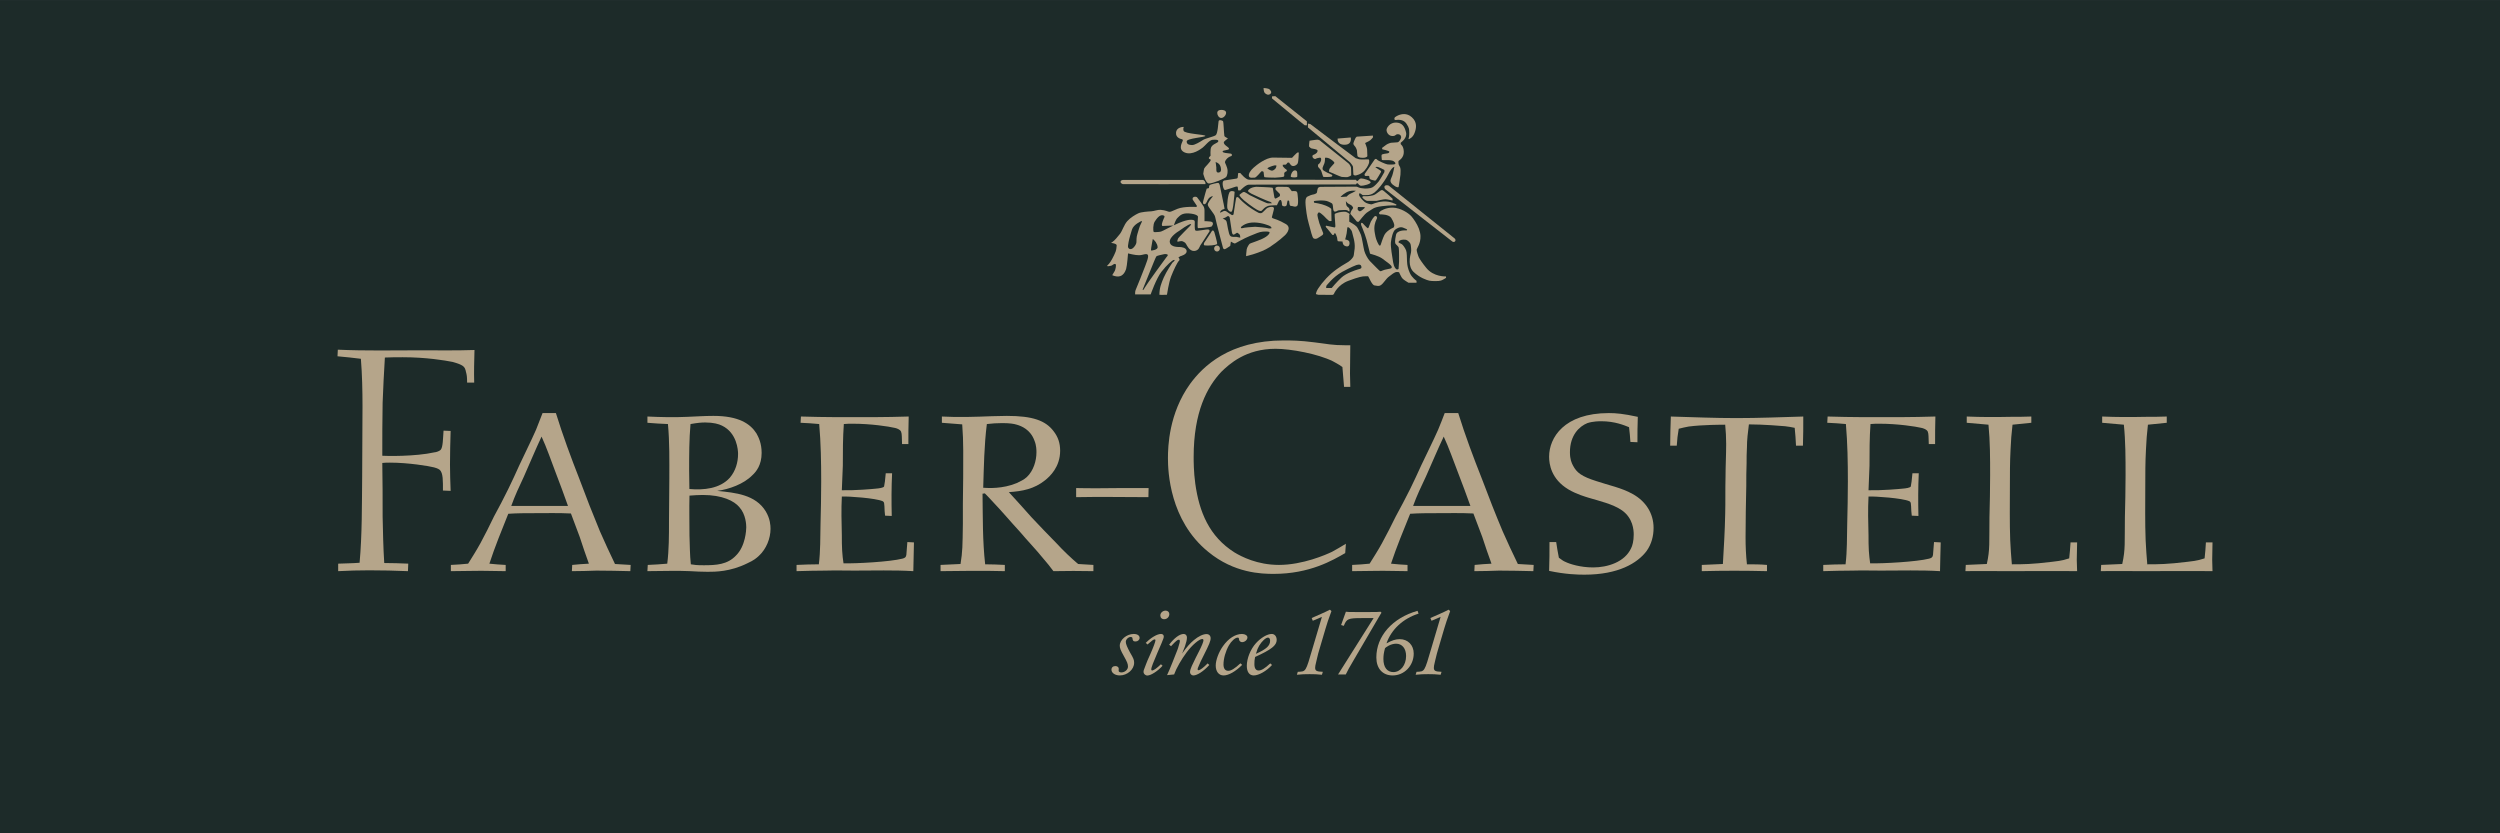 <?xml version="1.0" encoding="utf-8"?>
<!-- Generator: Adobe Illustrator 22.1.0, SVG Export Plug-In . SVG Version: 6.00 Build 0)  -->
<svg version="1.0" id="Ebene_1" xmlns="http://www.w3.org/2000/svg" xmlns:xlink="http://www.w3.org/1999/xlink" x="0px" y="0px"
	 width="340.157px" height="113.387px" viewBox="0 0 340.157 113.387" enable-background="new 0 0 340.157 113.387"
	 xml:space="preserve">
<rect y="0.002" fill-rule="evenodd" clip-rule="evenodd" fill="#1D2B29" width="340.157" height="113.385"/>
<g>
	<g>
		<path fill="#B5A58A" d="M165.624,15.379c0-0.305,0.232-0.428,0.554-0.428c0.313,0,0.649,0.1,0.649,0.4
			c0,0.307-0.336,0.701-0.649,0.701C165.856,16.053,165.624,15.68,165.624,15.379L165.624,15.379z"/>
		<path fill-rule="evenodd" clip-rule="evenodd" fill="#B5A58A" d="M161.07,17.268c0,0-0.992-0.039-1.056,0.799
			c-0.057,0.723,0.746,0.861,0.746,0.861s0.195,0.014,0.181,0.185c-0.015,0.172-0.771,1.207,0.278,1.645
			c1.011,0.412,2.17-0.484,2.436-0.684c0.28-0.205,0.887-1.024,1.328-1.049c0.421-0.023,0.773-0.037,0.786,0.16
			c0.019,0.287-0.727,0.342-0.973,0.85c-0.145,0.293-0.084,1.158-0.084,1.158s-0.219,0.199-0.234,0.295
			c-0.006,0.231,0.234,0.08,0.249,0.291c0.021,0.211-0.792,0.945-0.872,1.129c-0.066,0.17-0.135,0.736-0.135,0.736
			c-0.034-0.148,0.279,1.293,0.758,1.322c0.488,0.024,2.232-0.685,2.376-0.908c0.14-0.225,0.263-0.736,0.102-1.234
			c-0.154-0.498-0.296-0.649-0.284-0.785c0.01-0.141,0.284-0.635,0.838-0.795c0.187-0.059,0.104-0.318-0.019-0.336
			c-0.555-0.088-1.115-0.078-1.137-0.291c-0.027-0.211,0.882-0.148,0.868-0.381c-0.013-0.24-0.711-0.459-0.711-0.865
			c0-0.156,0.56-0.496,0.56-0.543c0-0.027-0.453-0.18-0.48-0.338c-0.079-0.486-0.096-1.912-0.191-2.01
			c-0.101-0.096-0.559-0.244-0.597,0.02c-0.047,0.254-0.108,1.703-0.398,1.904c-0.283,0.199-1.364,0.412-1.729,0.646
			c-0.363,0.234-1.109,0.699-1.481,0.688c-0.378-0.014-0.733-0.078-0.733-0.502c0-0.42,2.54-0.559,2.54-0.746
			s-2.82-0.271-2.959-0.688C160.941,17.495,161.07,17.268,161.07,17.268L161.07,17.268z M165.398,22.049c0,0,0.083,0.5,0.099,0.752
			c0.016,0.248-0.099,0.76,0.36,0.668c0.452-0.084,0.238-0.731,0.191-0.857C165.888,22.164,165.398,22.049,165.398,22.049
			L165.398,22.049z"/>
		<path fill="#B5A58A" d="M152.837,24.481h10.88c0,0,0.362,0.197,0.301,0.572c-0.227,0.016-11.249,0-11.249,0
			s-0.317-0.1-0.303-0.318C152.47,24.483,152.837,24.481,152.837,24.481L152.837,24.481z"/>
		<path fill-rule="evenodd" clip-rule="evenodd" fill="#B5A58A" d="M159.158,32.932c-0.058-0.746,1.289-1.523,1.289-1.523
			s1.313-0.979,1.598-0.924c0.117,0.025-0.215,0.35-0.215,0.35s-1.492,1.48-1.543,1.631c-0.058,0.148-0.133,0.348-0.077,0.406
			c0.055,0.062,0.456-0.146,0.717-0.031c0.088,0.029,0.143,0.061,0.19,0.094c0.116,0.062,0.179,0.125,0.263,0.262
			c0.117,0.205,0.45,0.969,1.095,0.951c0.648-0.029,0.76-0.615,0.816-0.709c0.033-0.033,0.161-0.24,0.332-0.504
			c0.372-0.578,0.938-1.449,0.938-1.449s0.092-0.213-0.158-0.262c-0.238-0.055-1.575,0.27-1.737,0.146
			c-0.173-0.133-0.087-1.037-0.1-1.209c-0.01-0.176-0.149-0.236-0.387-0.252c-0.186-0.004-0.682-0.098-2.292,0.664
			c-0.059,0.027-0.117,0.055-0.174,0.082c-0.007,0.016-0.008,0.027-0.008,0.027s-0.022,0.002-0.058,0.002
			c-1.399,0.67-1.566,0.855-1.947,0.871c-0.406,0.012-0.69,0.084-0.743-0.037c-0.066-0.125-0.083-0.996,0.152-1.357
			c0.234-0.361,0.699-1.074,1.227-0.836c0.218,0.098,0.059,0.301,0.059,0.301s-0.53,1.119-0.202,1.119
			c0.281,0,1.221-0.049,1.455-0.061c0.021-0.01,0.044-0.02,0.065-0.029c0.041-0.137,0.263-0.787,0.501-1.004
			c0.283-0.25,0.547-0.685,1.547-0.613c1,0.076,1.23,0.338,1.235,0.441c0.017,0.098-0.13,1.537,0.017,1.562
			c0.149,0.027,1.752-0.149,1.82-0.207c0.064-0.064,0.209-0.258,0.203-0.381c-0.017-0.121-0.017-0.258-0.309-0.307
			c-0.291-0.051-0.842-0.051-0.842-0.051v-1.453c0,0,0.012-0.328-0.118-0.545c-0.133-0.232-0.836-1.215-0.901-1.262
			c-0.064-0.057-0.337-0.127-0.512,0.012c-0.161,0.135-0.072,0.348-0.012,0.406c0.073,0.06,0.45,0.703,0.501,0.742
			c0.049,0.033-0.025,0.162-0.1,0.162c-0.058,0-1.643-0.102-2.53,0.254c-0.863,0.361-0.896,0.41-1.1,0.41
			c-0.185,0-0.504-0.228-1.208-0.273c-0.416-0.021-0.862,0.178-1.259,0.203c-0.416,0.021-1.395,0.084-1.778,0.277
			c-0.387,0.184-1.056,0.57-1.495,1.066c-0.442,0.498-0.655,1.283-0.984,1.721c-0.301,0.371-0.68,0.867-1.038,1.117
			c-0.053,0.041-0.118,0.076-0.183,0.102c-0.03,0.02,0.805,0.086,0.77,0.365c-0.057,0.342,0.028,0.555-0.357,1.324
			c-0.373,0.779-0.639,1.154-0.889,1.375c-0.268,0.225,0.477,0.076,0.58,0.025c0.101-0.051,0.322-0.277,0.492-0.199
			c0.174,0.074,0,0.773-0.086,0.934c-0.098,0.162-0.347,0.582-0.347,0.582s0.424,0.219,0.877,0.172
			c0.595-0.043,0.889-0.637,1.011-1.002c0.138-0.461,0.264-2.133,0.264-2.133s0.999,0.266,1.502,0.246
			c0.557-0.008,1-0.305,1.188-0.045c0.184,0.26-0.288,1.281-0.354,1.52c-0.063,0.232-1.235,3.107-1.314,3.287
			c-0.076,0.186-0.058,0.57-0.058,0.57h2.115c0,0,0.768-2.186,1.471-3.084c0.705-0.898,1.507-1.639,1.738-1.611
			c0.218,0.023-0.264,0.389-0.264,0.389s-0.819,1.207-1.166,2.01c-0.333,0.793-0.589,1.391-0.589,2.354
			c0,0.023,1.025-0.01,1.025-0.01s0.254-1.69,0.56-2.473c0.297-0.783,0.857-1.977,1.108-2.193c0.126-0.109-0.045-0.394-0.109-0.371
			c-0.068,0.023,0.188-0.172,0.25-0.201c0.067-0.024,0.922-0.232,0.872-0.719c-0.05-0.488-0.783-0.527-0.903-0.537
			c-0.109-0.012-1.298,0.084-1.389-0.662c0-0.004-0.01-0.014-0.01-0.014V32.932z M157.251,32.934
			c0.121,0.188,0.239,0.414,0.259,0.676c0.048,0.387-0.812,0.496-0.89,0.477c-0.053-0.02,0.064-0.686,0.152-1.152
			c0.036-0.236,0.083-0.42,0.083-0.42S157.062,32.672,157.251,32.934 M157.331,34.895c0.126-0.137,0.703-0.215,0.95-0.287
			c0.248-0.076,0.553-0.031,0.601,0.057c0.049,0.094-0.087,0.231-0.192,0.352c-0.108,0.129-2.672,3.65-2.926,4.121
			c-0.237,0.473-0.333,0.314-0.27,0.203C155.568,39.229,157.204,35.03,157.331,34.895z M154.627,32.975
			c-0.013,0.248-0.266,0.611-0.478,0.787c-0.208,0.174-0.493,0.205-0.642-0.068c-0.063-0.104-0.024-0.396,0.049-0.76
			c0.107-0.549,0.33-1.258,0.463-1.697c0.227-0.701,1.195-1.111,1.317-1.18c0.081,0.053-0.013,0.238-0.14,0.479
			c-0.132,0.234-0.304,0.857-0.438,1.303c-0.141,0.426-0.122,0.838-0.132,1.096V32.975z"/>
		<path fill="#B5A58A" d="M165.231,31.604c0,0-0.079-0.234-0.195-0.248c-0.123-0.014-0.283,0.297-0.283,0.297l-0.926,1.406
			c0,0-0.085,0.266,0.028,0.315c0.12,0.047,0.841,0.047,1.041,0.01c0.213-0.035,0.653-0.07,0.709-0.211
			C165.652,33.036,165.231,31.604,165.231,31.604L165.231,31.604z"/>
		<path fill="#B5A58A" d="M165.198,33.815c0-0.225,0.169-0.408,0.391-0.408c0.219,0,0.391,0.184,0.391,0.408
			c0,0.223-0.172,0.408-0.391,0.408C165.367,34.223,165.198,34.038,165.198,33.815L165.198,33.815z"/>
		<path fill="#B5A58A" d="M172.036,28.301c0,0,0.278-0.225,0.583-0.303c0.296-0.07,1.119-0.07,1.119-0.07l0.272-0.572
			c0,0,0.078-0.148,0.215-0.148c0.146,0,0.212,0.475,0.199,0.648c-0.008,0.174,0.288,0.242,0.409,0.213
			c0.122-0.027,0.228-0.051,0.258-0.26c0.022-0.211,0.104-0.514,0.104-0.514s0.166-0.051,0.213,0.06c0.034,0.115,0,0.674,0.24,0.662
			c0.251-0.014,0.58,0.234,0.846-0.006c0.265-0.244,0.031-1.738,0.031-1.738s-0.017-0.137-0.123-0.219
			c-0.105-0.092-0.638-0.047-0.638-0.047l-0.39-0.504c0,0-0.225-0.08-0.284-0.08c-0.066,0-1.23-0.008-1.23-0.008
			s-0.254,0.047-0.297,0.125c-0.042,0.07-0.021,0.26,0.026,0.295c0.054,0.037,0.343,0.359,0.535,0.539c0.081,0.141,0,0.32,0,0.32
			s-0.506,0.338-0.583,0.322c-0.09-0.012-0.142-0.092-0.172-0.309c-0.025-0.211-0.17-0.996-0.17-0.996s0-0.125-0.07-0.172
			c-0.055-0.053-2.22-0.125-2.22-0.125s-0.491,0.047-0.758,0.209c-0.255,0.156-0.356,0.295-0.34,0.387
			c0.018,0.082,0.403,0.318,0.459,0.344c0.275,0.139,2.225,1.037,2.451,1.07c0.225,0.037,0.387,0.256,0.291,0.242
			c-0.086-0.01-0.454-0.006-0.521-0.004c-0.164,0.006-2.163-0.938-2.465-1.115c-0.169-0.105-0.527-0.352-0.626-0.385
			c-0.117-0.041-0.19-0.104-0.441,0.094c-0.156,0.129-0.347,0.234-0.313,0.309c0.055,0.109,0.161,0.395,1.276,1.219
			c1.078,0.803,1.334,0.867,1.45,0.896c0.115,0.027,0.193,0.047,0.281-0.002L172.036,28.301L172.036,28.301z"/>
		<path fill-rule="evenodd" clip-rule="evenodd" fill="#B5A58A" d="M164.081,27.655c0.138-0.162,0.212-0.453,0.338-0.605
			c0.309-0.391,0.617-0.354,0.617-0.34c0,0-0.502,0.561-0.653,0.945l0,0c-0.043,0.096-0.056,0.178-0.048,0.236
			c0.067,0.342,0.92,1.201,0.997,1.619c0.101,0.594,1.089,4.273,1.089,4.273s0.091,0.133,0.222,0.125
			c0.131-0.014,0.748-0.457,0.748-0.457l0.086-0.58c0,0,0.473,0.301,0.576,0.25c0.108-0.049,1.17-0.674,2.019-1.017
			c0.84-0.334,1.251-0.549,1.744-0.586c0.501-0.033,0.894-0.025,0.924,0.1c0.021,0.123-0.165,0.504-1.033,0.896
			c-0.874,0.385-1.604,0.584-1.678,0.658c-0.074,0.072-0.329,0.414-0.399,0.744c-0.057,0.338-0.085,0.938-0.085,0.938
			s1.955-0.424,3.195-1.221c1.229-0.793,2.105-1.629,2.105-1.629s1.033-0.971,0.111-1.52c-0.928-0.549-1.679-0.752-1.679-0.752
			s-0.249-0.066-0.219-0.197c0.034-0.176,0.305-1.088,0.285-1.178c-0.02-0.092-0.062-0.213-0.301-0.213
			c-0.231,0-0.51,0.072-0.694,0.213c-0.36,0.338-0.549,0.578-0.686,0.629c-0.156,0.06-0.388-0.014-0.388-0.014
			s-0.733-0.367-1.504-0.943c-0.177-0.139-0.334-0.258-0.464-0.375c-0.446-0.373-0.654-0.629-0.718-0.693
			c-0.089-0.121-0.209-0.152-0.256-0.152c-0.055,0-0.129,0.064-0.158,0.225c-0.011,0.053-0.053,0.305-0.103,0.621l0,0
			c-0.089,0.633-0.212,1.44-0.23,1.508c-0.021,0.062-0.107,0.115-0.208,0.115c-0.078-0.018-0.675-0.447-0.752-0.504
			c-0.104-0.064-0.188-0.09-0.327-0.07c-0.139,0.019-0.509,0.283-0.546,0.211c-0.038-0.078,0.168-0.348,0.354-0.41
			c0.176-0.067,0.237-0.037,0.255-0.113c0.004-0.02-0.056-0.326-0.141-0.74h-0.004c-0.186-0.938-0.502-2.435-0.502-2.435
			s-0.066-0.277-0.184-0.324c-0.124-0.049-1.075,0.201-1.178,0.273c-0.108,0.068-0.116,0.424-0.116,0.424l-0.305,0.082
			c0,0-0.334,1.064-0.382,1.336c-0.037,0.201-0.158,0.486-0.108,0.652l0,0c0.018,0.062,0.057,0.108,0.147,0.121
			c0.105,0.02,0.178-0.031,0.234-0.121V27.655z M168.75,32.34c0,0-0.279-0.047-0.501-0.107c-0.152-0.043-0.577,0.09-0.838-0.121
			c-0.282-0.207-0.428-1.816-0.547-2.025c-0.116-0.215-0.501-0.348-0.501-0.348s0.279-0.101,0.366-0.139
			c0.098-0.039,0.254-0.188,0.342-0.199c0.096-0.01,0.193,0.078,0.229,0.149c0.041,0.076,0.256,1.732,0.312,2.006
			c0.048,0.274,0.12,0.35,0.215,0.371c0.103,0.027,0.377-0.223,0.462-0.25c0.091-0.023,0.172,0.055,0.316,0.176
			C168.777,31.975,168.75,32.34,168.75,32.34z M173.005,31.053c-0.05,0.025-0.361,0.062-0.492,0
			c-0.137-0.057-1.423-0.197-1.716-0.197c-0.302,0-1.572,0.111-1.744,0.186c-0.162,0.074-0.303-0.074-0.155-0.197
			c0.155-0.127,0.682-0.594,1.774-0.574c1.098,0.025,2.01,0.426,2.127,0.488C172.911,30.817,173.059,31.034,173.005,31.053z"/>
		<path fill="#B5A58A" d="M167.988,26.102c0,0-0.29-0.209-0.607-0.039c-0.312,0.164-0.48,2.025-0.373,2.318
			c0.098,0.283,0.323,0.43,0.446,0.436c0.13,0.014,0.223,0.006,0.345-0.865C167.914,27.077,167.988,26.102,167.988,26.102
			L167.988,26.102z"/>
		<path fill="#B5A58A" d="M168.754,23.538l-0.287,0.012c0,0-0.058,0.471-0.057,0.564c0.005,0.143-0.124,0.18-0.233,0.195
			c-0.081,0.014-1.499,0.233-1.499,0.233s-0.17,0.004-0.238,0.103c-0.066,0.094-0.121,0.27-0.052,0.652
			c0.07,0.375,0.19,0.582,0.33,0.555c0.143-0.027,1.243-0.398,1.37-0.441c0.219-0.068,0.308-0.023,0.322,0.029
			c0.019,0.055,0.057,0.457,0.057,0.457l0.287,0.014c0,0,0.705-0.766,1.156-0.787c0.448-0.008,14.58-0.031,14.58-0.031l0.104-0.145
			h0.158c0,0,0.191,0.328,0.462,0.328c0.311,0,1.283-0.223,1.283-0.473c0-0.236-0.963-0.525-1.283-0.525
			c-0.247,0-0.462,0.328-0.462,0.328h-0.158l-0.104-0.143c0,0-14.004-0.008-14.536-0.008
			C169.498,24.455,168.754,23.538,168.754,23.538z"/>
		<path fill-rule="evenodd" clip-rule="evenodd" fill="#B5A58A" d="M176.717,20.758c0,0-0.026,1.232-0.158,1.48
			c-0.132,0.246-0.625,0.524-0.905,0.225c-0.277-0.309-0.192-0.32-0.277-0.338c-0.091-0.014-0.161-0.039-0.231,0.061
			c-0.076,0.096-0.146,0.217-0.234,0.217c-0.1,0-0.373,0.012-0.373,0.012v0.195c0,0,0.297,0.375,0.441,0.424
			c0.136,0.059,0.113,0.24,0.113,0.24s-0.351,0.125-0.361,0.316c-0.018,0.191,0.059,0.373-0.058,0.443
			c-0.117,0.068-0.88,0.123-1.161,0.139c-0.275,0.01-1.396-0.029-1.472-0.07c-0.074-0.041-0.082-0.658-0.125-0.719
			c-0.048-0.051-0.208-0.137-0.305-0.051c-0.102,0.08-0.678,0.85-0.911,0.84c-0.229-0.016-0.671,0.109-0.765-0.199
			c-0.098-0.299,0.188-0.769,0.629-1.156c0.424-0.387,1.682-1.377,2.649-1.377c0.965,0,2.581,0.035,2.581,0.035
			s0.663-0.717,0.75-0.727C176.632,20.733,176.717,20.758,176.717,20.758L176.717,20.758z M173.683,22.539
			c0,0-0.097-0.125-0.603,0.057c-0.506,0.18-0.683,0.277-0.607,0.355c0.098,0.082,0.401,0.252,0.579,0.268
			c0.172,0.014,0.389-0.164,0.498-0.293C173.645,22.803,173.683,22.539,173.683,22.539L173.683,22.539z"/>
		<path fill="#B5A58A" d="M176.51,24.02c0.006-0.113,0.026-0.646-0.083-0.746c-0.093-0.1-0.314-0.182-0.536,0.066
			c-0.237,0.25-0.307,0.705-0.247,0.732c0.048,0.029,0.29,0.07,0.426,0.07C176.214,24.143,176.483,24.131,176.51,24.02L176.51,24.02
			z"/>
		<path fill="#B5A58A" d="M180.288,21.475c0.083-0.025,0.365-0.092,0.839,0.24c0.455,0.326,0.47,0.428,0.399,0.523
			c-0.075,0.094-0.655,0.688-0.655,0.795c0,0.113-0.098,0.307,0,0.34c0.109,0.025,1.555,0.699,1.693,0.699s0.684,0.059,0.811,0.018
			c0.133-0.045,0.459-0.184,0.473-0.25c0.02-0.07-0.028-1.023-0.028-1.023s-0.062-0.377-0.414-0.646
			c-0.362-0.277-3.714-2.967-3.714-2.967s-0.162-0.233-0.569-0.195c-0.429,0.041-0.947,0.141-0.947,0.141s-0.111,0.785-0.034,0.811
			c0.062,0.029,0.136,0.182,0.305,0.234c0.176,0.059,0.825,0.086,0.825,0.301c0,0.223-0.119,0.326-0.324,0.459
			c-0.207,0.139-0.366,0.096-0.378,0.291c-0.019,0.195,0.208,0.398,0.369,0.385c0.134-0.014,0.152-0.094,0.352-0.125
			c0.203-0.029,0.361-0.108,0.431,0c0.073,0.111,0.055,0.363-0.092,0.592c-0.136,0.236-0.339,0.27-0.303,0.389
			c0.048,0.125-0.055,0.15,0.08,0.291c0.124,0.139,0.331,0.334,0.388,0.543c0.061,0.201,0.219,0.674,0.235,0.727
			c0.014,0.057,1.018,0.045,1.158-0.025c0.1-0.057,0.126-0.193,0.041-0.238c-0.092-0.041-1.199-0.508-1.256-0.719
			c-0.06-0.205,0.01-0.33,0.101-0.555C180.156,22.297,180.288,22.209,180.288,21.475L180.288,21.475z"/>
		<path fill="#B5A58A" d="M177.964,16.815v0.523l5.724,4.748c0,0,0.386,0.422,0.408,0.633c0.015,0.207,0.029,0.994,0.062,1.051
			c0.025,0.057,0.14,0.109,0.241,0.109c0.099,0,0.803-0.139,1.272-0.676c0.463-0.537,0.602-0.994,0.617-1.117
			c0.014-0.125,0.014-0.346-0.042-0.387c-0.066-0.039-1.104,0.041-1.331-0.029c-0.237-0.068-0.382-0.111-0.473-0.152
			c-0.09-0.043-6.15-4.633-6.15-4.633L177.964,16.815L177.964,16.815z"/>
		<path fill="#B5A58A" d="M183.787,18.705c0,0,0.234,0.986-0.834,0.99c-1.066,0.014-0.951-0.842-0.951-0.842L183.787,18.705
			L183.787,18.705z"/>
		<path fill="#B5A58A" d="M186.806,18.448v0.25c0,0-0.228,0.283-0.398,0.412c-0.179,0.115-0.668,0.352-0.668,0.352
			s0.271,0.627,0.271,0.859c0,0.234,0.036,0.924,0.036,0.924s-0.056,0.219-0.608,0.23c-0.549,0.014-0.722-0.176-0.737-0.246
			c-0.022-0.065-0.078-0.797-0.078-0.797s-0.125-0.361-0.239-0.484c-0.108-0.129-0.219-0.256-0.243-0.379
			c-0.03-0.107,0.259-0.738,0.303-0.811c0.047-0.061,0.154-0.164,0.154-0.164L186.806,18.448L186.806,18.448z"/>
		<path fill="#B5A58A" d="M177.82,17.047v-0.535l-4.29-3.424l-0.435,0.014c0,0-0.06,0.279,0,0.307
			c0.052,0.029,4.33,3.598,4.416,3.629C177.604,17.061,177.82,17.047,177.82,17.047L177.82,17.047z"/>
		<path fill="#B5A58A" d="M171.924,11.973c0,0-0.009,0.494,0.179,0.689c0.188,0.191,0.472,0.33,0.731,0.123
			c0.262-0.205,0.073-0.455-0.095-0.619C172.57,12.002,171.924,11.973,171.924,11.973L171.924,11.973z"/>
		<path fill="#B5A58A" d="M191.699,18.924c0,0,0.515-0.15,0.77-0.832c0.267-0.685,0.364-1.476-0.368-2.137
			c-0.711-0.666-1.514-0.373-1.664-0.334c-0.16,0.045-0.65,0.271-0.689,0.418c-0.048,0.145-0.048,0.311,0.174,0.289
			c0.208-0.024,0.992-0.145,1.424,0.473c0.437,0.629,0.379,0.869,0.392,1.059c0.03,0.191,0,0.773-0.066,0.914
			C191.609,18.924,191.699,18.924,191.699,18.924L191.699,18.924z"/>
		<path fill-rule="evenodd" clip-rule="evenodd" fill="#B5A58A" d="M190.605,19.647c0,0-0.06-0.187,0-0.246
			c0.073-0.064,0.903-0.625,0.7-1.406c-0.189-0.789-0.531-1.295-1.35-1.32c-0.816-0.027-1.325,0.695-1.298,1.045
			c0.023,0.348,0.306,0.787,0.812,0.787c0.509,0,0.37-0.266,0.756-0.244c0.397,0.027,0.433,0.342,0.421,0.455
			c-0.014,0.111-0.232,0.619-0.511,0.645c-0.272,0.025-0.888,0.064-0.888,0.064s-0.376,0.092-0.631,0.27
			c-0.257,0.184-0.568,0.428-0.568,0.428l0.03,0.189c0,0,0.973,0.205,0.961,0.332c-0.012,0.127-0.064,0.166-0.23,0.215
			c-0.164,0.049-0.806,0.062-0.828,0.24c-0.026,0.176,0.043,0.668,0.043,0.668s0.259,0.039,0.656,0.016
			c0.384-0.016,0.82,0.039,0.975,0.17c0.153,0.121,0.268,0.244,0.178,0.351c-0.084,0.105-0.781,0.098-1.059,0.061
			c-0.249-0.035-1.286-0.496-1.4-0.645c-0.108-0.145-0.248-0.123-0.338-0.014c-0.084,0.1-1.143,1.693-1.272,1.842
			c-0.129,0.145-0.133,0.338-0.007,0.383c0.182,0.062,0.383-0.074,0.517,0.025c0.125,0.104-0.093,0.383,0.347,0.506
			c0.426,0.125,0.498,0.145,0.602,0.041c0.106-0.104,0.631-1.008,0.67-1.082c0.044-0.072,0.027-0.158-0.11-0.248
			c-0.143-0.086-0.651-0.422-0.651-0.422s0.133-0.076,0.31-0.041c0.194,0.041,0.846,0.35,0.897,0.4
			c0.058,0.047,0.035,0.262,0.019,0.311c-0.025,0.047-0.647,1.145-0.782,1.279c-0.085,0.092-0.343,0.414-0.636,0.652
			c-0.15,0.119-0.309,0.203-0.468,0.234c-0.298,0.057-0.498,0.066-0.75,0.066c-0.085,0-0.24-0.021-0.391-0.041
			c-0.158-0.014-0.223-0.031-0.389-0.076c-0.105-0.029-0.276-0.143-0.413-0.143c-1.602,0-4.877,0.029-4.877,0.029
			s-0.214,0.035-0.302,0.129c-0.095,0.101-0.141,0.549-0.166,0.646c-0.026,0.096-0.262,0.213-0.369,0.234
			c-0.099,0.027-0.457,0.082-0.639,0.193c-0.174,0.107-0.451,0.062-0.535,0.58c-0.053,0.363,0.045,1.121,0.045,1.121
			s0.116,1.207,0.389,2.105c0.27,0.896,0.444,1.92,0.682,2.018c0.238,0.1,0.367,0.021,0.465-0.01
			c0.102-0.039,0.624-0.393,0.704-0.451c0.078-0.065,0.139-0.162,0.097-0.303c-0.043-0.133-0.382-0.943-0.504-1.303
			c-0.112-0.361-0.309-1.098-0.263-1.228c0.047-0.139,0.103-0.254,0.227-0.254c0.115,0,0.509,0.357,0.606,0.445
			c0.079,0.086,0.698,0.738,0.82,0.738c0.139,0,0.259-0.012,0.259-0.012l-0.03-1.637c0,0-0.112-0.197-0.747-0.455
			c-0.618-0.268-1.588-0.4-1.588-0.4s-0.078-0.203,0-0.227c0.076-0.025,1.358-0.189,1.914,0.065c0.565,0.248,0.513,0.262,0.58,0.351
			c0.065,0.084,0.087,0.721,0.127,0.807c0.056,0.109,0.038,0.244,0.29,0.213c0.245-0.039,0.231-0.166,0.497-0.178
			c0.255-0.008,0.707-0.053,0.817-0.043c0.062,0.008,0.266,0.023,0.345,0.08c0.062,0.045,0.168,0.16,0.223,0.123
			c0.055-0.027,0.036-0.393-0.086-0.496c-0.133-0.1-0.26-0.209-0.309-0.338c-0.053-0.125-0.082-0.59-0.082-0.59
			s0.082,0.185,0.316,0.348c0.229,0.158,0.434,0.193,0.552,0.359c0.125,0.158,0.136,0.221,0.088,0.309
			c-0.037,0.086-0.226,0.299-0.258,0.426c-0.028,0.123-0.12,0.262-0.063,0.336c0.051,0.076,0.846,1.006,0.846,1.006
			s0.134,0.078,0.237,0.049c0.105-0.021,0.745-1.045,1.316-1.371c0.573-0.322,0.649-0.604,1.873-0.754
			c1.224-0.154,1.899-0.1,1.899-0.1s0.151-0.055,0.069-0.115c-0.07-0.062-0.821-0.492-1.796-0.422
			c-0.983,0.074-1.451,0.389-1.589,0.389c-0.142,0-0.713-0.127-0.937-0.326c-0.233-0.199-0.723-0.715-0.745-0.924
			c-0.024-0.207,0-0.225,0-0.225s0.103-0.039,0.209,0.018c0.102,0.051,0.219,0.197,0.29,0.197c0.06,0,0.696,0.01,0.793-0.014
			c0.087-0.019,0.406-0.047,0.807-0.348c0.175-0.131,0.477-0.445,0.787-0.834h0.004c0.397-0.504,0.825-1.117,1.094-1.672
			c0.5-0.998,0.811-0.981,0.811-0.981s-0.173,0.859-0.286,1.182c-0.12,0.326-0.263,0.578-0.247,0.748
			c0.014,0.172,0.156,0.438,0.552,0.666c0.02,0.022,0.051,0.039,0.076,0.057c0.33,0.182,0.462,0.144,0.477,0.086
			c0.003-0.01,0.012-0.043,0.019-0.086c0.049-0.311,0.207-1.272,0.233-1.572c0.023-0.346,0.038-0.77-0.032-0.973
			c-0.064-0.197-0.208-0.334-0.221-0.492c-0.015-0.164-0.047-0.352,0.013-0.428c0.071-0.072,0.711-0.396,0.697-1.229
			C190.986,19.87,190.605,19.647,190.605,19.647z M183.778,26.334c-0.312,0.127-0.542,0.412-0.542,0.412l-0.843,0.062
			c0,0,0.179-0.273,0.774-0.621c0.6-0.351,1.318-0.225,1.318-0.225S184.096,26.211,183.778,26.334z M185.683,28.178
			c0,0,0.021,0.1-0.052,0.166c-0.069,0.06-0.438,0.396-0.585,0.408c-0.144,0.016-0.345-0.213-0.329-0.322
			c0.015-0.115,0.051-0.264,0.051-0.264L185.683,28.178z"/>
		<path fill="#B5A58A" d="M189.47,27.284c0,0,0.028-0.203,0-0.25c-0.02-0.051-0.98-0.896-1.184-1.045
			c-0.191-0.152-0.261-0.164-0.439-0.064c-0.179,0.1-0.68,0.537-0.904,0.611c-0.218,0.076-0.752,0.188-1.226,0.156
			c-0.466-0.041-0.37,0.205-0.252,0.291c0.11,0.086,0.36,0.367,0.657,0.348c0.303-0.016,1.108,0.025,1.175,0
			c0.066-0.023,0.977-0.232,1.229-0.225C188.774,27.118,189.47,27.284,189.47,27.284L189.47,27.284z"/>
		<path fill="#B5A58A" d="M188.953,25.252l8.946,7.174c0,0,0.238,0.172,0.096,0.387c-0.141,0.209-0.372,0.059-0.372,0.059
			l-9.156-7.141c0,0-0.219-0.291-0.023-0.455C188.645,25.116,188.953,25.252,188.953,25.252L188.953,25.252z"/>
		<path fill="#B5A58A" d="M196.738,37.608c0,0-1.675,0.109-2.698-1.186c-0.266-0.33-0.464-0.59-0.608-0.803h-0.004
			C193,35,192.98,34.842,192.98,34.842s-0.244-0.684-0.226-0.875c0.027-0.184,0.561-0.846,0.521-1.863
			c-0.011-0.318-0.099-0.654-0.211-0.975v-0.004c-0.276-0.709-0.741-1.369-1.044-1.713c-0.398-0.44-1.463-1.125-2.474-1.158
			c-0.999-0.039-1.753,0.473-1.782,0.537c-0.046,0.064-0.179,0.174-0.127,0.246c0.053,0.076,0.101,0.154,0.178,0.137
			c0.075-0.012,1.146-0.018,1.468,0.463c0.308,0.488,0.455,0.918,0.426,1.072c-0.026,0.146-0.052,0.246-0.145,0.271
			c-0.036,0.01-0.136,0.057-0.276,0.135l0.025,0.002h-0.025c-0.299,0.168-0.734,0.48-0.917,0.836
			c-0.255,0.519-0.428,1.119-0.462,1.209c-0.04,0.082-0.058,0.289-0.19,0.258c-0.146-0.02-0.506-0.869-0.566-1.223
			c-0.04-0.246-0.146-0.631-0.157-1.068c0-0.168,0.012-0.342,0.04-0.52c0.117-0.65,0.396-0.91,0.327-1.023
			c-0.066-0.107-0.049-0.211-0.233-0.195c-0.188,0.01-0.561,0.666-0.614,0.769c-0.049,0.1-0.277,0.684-0.297,0.773
			c-0.028,0.082-0.067,0.135-0.145,0.108c-0.082-0.025-0.694-0.695-0.694-0.695l-0.188-0.025v0.273c0,0,0.092,0.223,0.218,0.537l0,0
			c0.184,0.463,0.436,1.123,0.528,1.496c0.164,0.609,0.429,1.644,0.429,1.691c0,0.051,0.023,0.201,0.112,0.225
			c0.09,0.025,1.082,0.258,1.628,0.66c0.201,0.148,0.4,0.289,0.569,0.43h0.01c0.278,0.203,0.488,0.377,0.579,0.492
			c0.145,0.182,0.158,0.334-0.064,0.41c-0.226,0.076-0.807,0.133-1.03,0.25c-0.227,0.109-0.318,0.137-0.402,0.098
			c-0.077-0.035-0.889-0.854-1.28-1.264h-0.009c-0.06-0.072-0.113-0.131-0.145-0.164c-0.25-0.275-0.592-0.898-0.704-1.32
			c-0.118-0.426-0.328-1.857-0.455-2.168c-0.097-0.225-0.235-0.566-0.404-0.846l0,0c-0.069-0.121-0.131-0.227-0.208-0.305
			c-0.244-0.262-0.98-0.656-0.98-0.656v-0.935c0,0,0.104-0.021,0.047-0.098c-0.047-0.074-0.316-0.25-0.539-0.305
			c-0.225-0.049-0.821,0.033-1.069,0.113c-0.254,0.094-0.418,0.127-0.425,0.227c-0.027,0.098,0.115,1.533,0.096,1.596
			c-0.011,0.059,0,0.191-0.123,0.191c-0.109,0-1.077-0.254-1.133-0.24c-0.048,0.008-0.099,0.135-0.003,0.225
			c0.021,0.018,0.078,0.094,0.167,0.195h0.009c0.245,0.305,0.659,0.816,0.659,0.816s0.08,0.059,0.165,0.021
			c0.093-0.035,0.136-0.285,0.205-0.254c0.073,0.02,0.25,0.441,0.287,0.619c0.043,0.176,0.031,0.445,0.108,0.484
			c0.085,0.039,0.627,0.039,0.627,0.039s0.025,0.336,0.164,0.484c0.145,0.152,0.478,0.273,0.659,0.125
			c0.179-0.148,0.179-0.539,0.038-0.688c-0.147-0.15-0.499-0.197-0.499-0.197s0.176-0.6,0.2-0.81
			c0.019-0.137,0.056-0.439,0.079-0.645l0,0c0.011-0.119,0.032-0.191,0.032-0.191s0.019-0.027,0.102-0.016
			c0.054,0.002,0.152,0.084,0.259,0.197v0.01c0.124,0.117,0.242,0.301,0.28,0.492c0.061,0.358,0.429,1.271,0.344,2.188
			c-0.095,0.92-0.15,1.049-0.19,1.121c-0.033,0.078-0.281,0.443-0.66,0.693l-0.032,0.021c-0.385,0.242-1.294,0.707-2.289,1.564
			c-0.988,0.859-1.851,2.033-2.002,2.443c-0.152,0.408-0.081,0.373-0.081,0.373s0.236,0.092,0.325,0.092
			c0.077,0,1.919,0.01,1.919,0.01s0.151-0.053,0.176-0.113c0.025-0.064,0.522-1.256,1.982-1.801c1.46-0.549,1.949-0.623,2.271-0.613
			c0.324,0.012,0.347-0.039,0.424,0.012c0.076,0.053,0.501,1.199,0.863,1.232c0.364,0.037,0.548,0.158,0.866-0.049
			c0.335-0.213,0.703-0.875,1.084-1.149c0.389-0.273,0.726-0.635,1.11-0.635c0.386,0,0.29,0.125,0.352,0.213
			c0.068,0.088,0.221,0.539,0.444,0.732c0.219,0.205,0.756,0.516,0.756,0.516h1.099v-0.254c0,0-0.625-0.422-0.903-1.051
			c-0.274-0.586-0.365-1.072-0.386-1.549l0,0c0-0.027-0.006-0.049-0.006-0.074c-0.028-0.498,0-1.133-0.121-1.455
			c-0.118-0.324-0.424-0.762-0.589-0.863c-0.173-0.102-0.427-0.213-0.427-0.213s-0.085-0.139,0.158-0.285
			c0.249-0.145,0.739-0.145,0.909-0.072c0.17,0.072,0.471,0.338,0.544,0.543c0.061,0.211,0.141,0.91,0.061,1.195
			c-0.036,0.158-0.189,0.666-0.173,1.229v0.006c0.004,0.475,0.137,0.994,0.523,1.369c0.861,0.822,1.828,1.123,2.149,1.197
			c0.329,0.074,1.304,0.088,1.592-0.016c0.282-0.098,0.688-0.371,0.688-0.371L196.738,37.608z M184.768,36.659
			c-0.343,0.1-1.584,0.502-2.24,1.102c-0.644,0.592-1.334,1.428-1.334,1.428h-0.757l0.029-0.299c0,0,0.883-1.197,2.15-1.895
			c1.276-0.693,1.882-0.908,1.882-0.908s0.602-0.246,0.713,0.105C185.329,36.536,185.122,36.563,184.768,36.659z M191.441,31.356
			l-0.051,0.014l0.008-0.018c-0.227-0.018-1.32-0.053-1.455,0.615c-0.176,0.856-0.128,1.043-0.08,1.176
			c0.06,0.139,0.392,0.328,0.452,0.566c0.066,0.236,0.045,1.857,0.045,1.857v0.059l-0.068,0.959c0,0-0.147,0.137-0.277,0.064
			c-0.117-0.078-0.346-0.291-0.449-0.9c-0.006-0.033-0.018-0.078-0.022-0.121l0,0c-0.116-0.691-0.354-2.094-0.295-2.652
			c0.066-0.598,0.275-1.529,0.615-1.752c0.055-0.041,0.103-0.07,0.14-0.098h0.01c0.265-0.158,0.473-0.215,0.665-0.207
			c0.139,0.002,0.403,0.123,0.6,0.211h0.005c0.108,0.051,0.181,0.094,0.181,0.094l-0.064,0.129
			C191.422,31.356,191.441,31.356,191.441,31.356z"/>
	</g>
	<g>
		<path fill="#B5A58A" d="M55.507,77.713c-1.742-0.076-3.532-0.115-5.273-0.115c-1.438,0-2.825,0.039-4.221,0.115v-1.02
			c0.955-0.043,1.954-0.043,2.914-0.123c0.351-3.885,0.308-7.816,0.351-11.783c0-3.16,0.045-6.277,0.045-9.477
			c0-2.137-0.045-4.314-0.22-6.492c-1.045-0.127-2.135-0.254-3.181-0.34l0.042-0.899c3.788,0.174,7.496,0.086,11.235,0.086
			c2.483,0,4.882,0.043,7.362-0.043c-0.041,1.494-0.084,2.988-0.041,4.438h-0.964c0-0.811-0.043-1.064-0.165-1.494
			c-0.045-0.211-0.091-0.637-0.615-0.893c-0.476-0.256-1.09-0.383-1.18-0.426c-1.087-0.215-3.651-0.641-6.788-0.641
			c-0.786,0-1.615,0-2.44,0.041c-0.135,2.049-0.221,4.094-0.306,6.147c-0.045,2.394-0.045,4.824-0.045,7.217
			c0.439,0.041,4.461,0.127,7.119-0.469c0.085,0,0.563-0.086,0.828-0.346c0.304-0.342,0.304-1.451,0.387-2.602l0.964,0.043
			c-0.044,1.492-0.087,3.029-0.087,4.566c0,1.193,0.043,2.346,0.087,3.586l-1.047-0.045c0-1.279,0.037-2.389-0.438-2.816
			c-0.265-0.211-0.65-0.295-0.781-0.336c-0.66-0.178-3.502-0.645-5.985-0.645c-0.344,0-0.696,0-1.047,0.043
			c0.045,2.434,0.045,4.869,0.045,7.299c0.043,2.092,0.085,4.225,0.22,6.318c1.087,0,2.174,0.041,3.266,0.084L55.507,77.713z"/>
		<path fill="#B5A58A" d="M68.804,77.713c-1.553,0-2.887-0.076-4.439-0.037c-1.018,0-1.999,0.037-3.019,0.037v-0.848
			c0.798-0.043,1.595-0.084,2.35-0.172c0.579-0.937,1.154-1.83,1.691-2.816c0.62-1.15,1.244-2.389,1.816-3.586
			c0.666-1.236,1.334-2.473,1.954-3.756c0.535-1.068,1.02-2.178,1.51-3.244c0.756-1.623,1.555-3.201,2.269-4.822
			c0.304-0.772,0.616-1.541,0.885-2.264h1.817c0.934,3.031,2.044,6.018,3.197,8.965c0.886,2.391,1.822,4.781,2.798,7.131
			c0.667,1.492,1.333,2.986,2.044,4.438l2.133,0.127l-0.046,0.848c-1.557-0.037-3.064-0.076-4.617-0.076
			c-1.157,0.039-2.134,0.076-3.334,0.076l0.043-0.848c0.799-0.084,1.427-0.127,2.27-0.172c-0.445-1.191-0.843-2.428-1.243-3.623
			l-1.2-3.205c-1.639-0.086-3.282-0.043-4.928-0.043c-1.198,0-2.397,0-3.597,0.084c-0.888,2.225-1.821,4.488-2.57,6.787
			c0.795,0.088,1.417,0.129,2.217,0.172V77.713z M77.283,68.842c-0.535-1.539-1.104-3.029-1.688-4.568
			c-0.619-1.621-1.195-3.328-1.909-4.869c-0.841,1.793-1.6,3.633-2.396,5.424c-0.622,1.322-1.244,2.648-1.729,4.014H77.283z"/>
		<path fill="#B5A58A" d="M88.136,76.866c0.885-0.043,1.771-0.084,2.652-0.172c0.237-1.875,0.237-3.838,0.237-5.76
			c0-1.965,0.045-3.889,0.045-5.805c0-2.477,0.045-4.912-0.187-7.432c-0.931-0.043-1.863-0.086-2.792-0.172v-0.852
			c1.814,0.086,3.624,0.127,5.44,0.043c1.164-0.043,2.326-0.129,3.537-0.129c3.444,0,5.023,1.066,5.862,2.391
			c0.282,0.514,0.7,1.324,0.7,2.648c0,1.664-0.745,2.562-1.259,3.031c-1.163,1.197-3.162,1.92-4.791,2.133
			c2.513,0.254,5.213,0.512,6.606,2.779c0.607,1.021,0.655,1.918,0.655,2.387c0,1.283-0.56,2.732-1.585,3.672
			c-0.327,0.303-0.649,0.596-1.582,1.021c-2.325,1.152-4.373,1.152-5.395,1.152c-0.794,0-1.633-0.043-2.424-0.09
			c-0.789-0.037-1.58-0.037-2.418-0.037c-1.119,0-2.234,0.037-3.349,0.037L88.136,76.866z M93.8,66.536
			c1.951,0.172,4.155-0.041,5.502-1.535c0.793-0.941,1.121-2.092,1.121-3.248c0-0.51-0.146-2.859-2.188-3.84
			c-0.419-0.215-1.165-0.43-2.281-0.43c-0.511,0-1.026,0.043-2.001,0.215c-0.186,2.096-0.186,4.229-0.186,6.318L93.8,66.536z
			 M93.812,72.856c0.046,1.322,0.046,2.647,0.185,3.926c0.514,0.084,0.747,0.127,1.77,0.127c1.676,0,3.21-0.086,4.372-1.322
			c1.303-1.279,1.399-3.498,1.399-3.84c0-0.344-0.049-1.752-0.932-2.734c-0.699-0.855-2.325-1.666-4.979-1.666
			c-0.604,0-1.209,0.043-1.814,0.088C93.767,69.223,93.812,71.061,93.812,72.856z"/>
		<path fill="#B5A58A" d="M124.355,73.801c-0.042,1.365-0.042,2.512-0.086,3.912c-2.581-0.16-5.43-0.076-8.054-0.076
			c-1.27,0-2.538-0.039-3.806,0c-1.356,0-2.668,0.039-4.029,0.076v-0.848c0.999-0.043,1.996-0.084,3.033-0.084
			c0.229-1.834,0.186-3.631,0.229-5.465c0.048-1.92,0.092-3.84,0.092-5.807c0-2.602-0.044-5.207-0.272-7.813
			c-0.816-0.086-1.677-0.129-2.536-0.172l0.049-0.852c1.58,0.043,3.166,0.086,4.751,0.086h5.205c1.585,0,3.13-0.043,4.708-0.086
			c-0.043,1.32-0.043,2.428-0.043,3.752h-0.86c-0.046-0.938,0-1.361-0.137-1.701c-0.136-0.299-0.631-0.471-0.905-0.514
			c-0.726-0.174-3.168-0.557-5.658-0.557c-0.41,0-0.814,0-1.223,0.043c-0.136,1.877-0.136,3.76-0.136,5.674l-0.136,3.336
			c1.855,0.039,4.209-0.172,4.573-0.213c0.541-0.041,1.085-0.129,1.176-0.299c0.048-0.131,0.184-1.113,0.226-1.797h0.863
			c-0.093,1.967-0.093,3.844-0.046,5.807l-0.909-0.041c-0.044-0.43-0.086-0.854-0.086-1.279c-0.048-0.385,0-0.557-0.229-0.684
			c-0.949-0.428-4.662-0.682-5.567-0.641c-0.089,1.75-0.045,3.5,0,5.295c0,0.68,0,1.41,0.044,2.092
			c0.044,0.596,0.092,1.148,0.184,1.703c1.765,0.043,6.331-0.209,8.003-0.635c0.32-0.084,0.501-0.17,0.547-0.514
			c0.046-0.684,0.092-1.063,0.136-1.746L124.355,73.801z"/>
		<path fill="#B5A58A" d="M264.058,73.801c-0.051,1.365-0.051,2.512-0.094,3.912c-2.575-0.16-5.428-0.076-8.052-0.076
			c-1.268,0-2.539-0.039-3.802,0c-1.357,0-2.672,0.039-4.034,0.076v-0.848c0.996-0.043,1.99-0.084,3.036-0.084
			c0.225-1.834,0.179-3.631,0.225-5.465c0.046-1.92,0.09-3.84,0.09-5.807c0-2.602-0.044-5.207-0.269-7.813
			c-0.814-0.086-1.672-0.129-2.535-0.172l0.048-0.852c1.581,0.043,3.168,0.086,4.749,0.086h5.207c1.585,0,3.127-0.043,4.709-0.086
			c-0.041,1.32-0.041,2.428-0.041,3.752h-0.859c-0.049-0.938,0-1.361-0.139-1.701c-0.139-0.299-0.638-0.471-0.904-0.514
			c-0.728-0.174-3.172-0.557-5.662-0.557c-0.404,0-0.814,0-1.225,0.043c-0.135,1.877-0.135,3.76-0.135,5.674l-0.134,3.336
			c1.853,0.039,4.208-0.172,4.569-0.213c0.549-0.041,1.091-0.129,1.182-0.299c0.043-0.131,0.178-1.113,0.224-1.797h0.861
			c-0.092,1.967-0.092,3.844-0.045,5.807l-0.906-0.041c-0.045-0.43-0.091-0.854-0.091-1.279c-0.043-0.385,0-0.557-0.228-0.684
			c-0.952-0.428-4.661-0.682-5.566-0.641c-0.093,1.75-0.048,3.5,0,5.295c0,0.68,0,1.41,0.043,2.092
			c0.049,0.596,0.091,1.148,0.179,1.703c1.771,0.043,6.333-0.209,8.013-0.635c0.315-0.084,0.495-0.17,0.539-0.514
			c0.044-0.684,0.091-1.063,0.138-1.746L264.058,73.801z"/>
		<path fill="#B5A58A" d="M148.773,77.713c-1.811-0.037-3.626-0.037-5.441,0c-0.446-0.59-0.902-1.185-1.401-1.74
			c-0.998-1.242-2.131-2.393-3.171-3.633c-1.223-1.322-2.399-2.731-3.623-4.012c-0.365-0.424-0.771-0.809-1.135-1.197l-0.316,0.043
			c0.043,3.201,0,6.449,0.359,9.607c0.907,0,1.814,0.041,2.675,0.084v0.848c-2.941-0.076-5.84-0.037-8.745,0v-0.848l2.719-0.127
			c0.276-1.711,0.276-2.473,0.318-5.504V68.5c0.048-2.391,0.048-4.781,0.048-7.217c0-1.152-0.048-2.346-0.138-3.541
			c-0.95-0.088-1.857-0.131-2.766-0.217v-0.852c2.267,0.127,4.532,0.043,6.796-0.043c0.68,0,1.362-0.043,2.041-0.043
			c3.536,0,5.254,0.643,6.338,2.051c0.641,0.811,0.916,1.664,0.916,2.686c0,2.225-1.405,3.504-2.045,4.018
			c-1.491,1.193-3.08,1.494-4.936,1.619c1.041,1.109,2.037,2.262,3.08,3.414c1.133,1.197,2.265,2.395,3.445,3.586
			c0.906,0.986,1.902,1.926,2.894,2.777c0.682,0.043,1.41,0.084,2.087,0.127V77.713z M133.779,66.366
			c0.676,0.045,2.629,0.17,4.573-0.641c0.453-0.215,0.995-0.469,1.358-0.814c0.91-0.852,1.313-2.217,1.313-3.367
			c0-0.26,0-0.939-0.268-1.578c-0.548-1.539-1.814-2.01-2.404-2.18c-0.406-0.131-0.996-0.217-1.992-0.217
			c-0.682,0-1.407,0.043-2.086,0.129C133.912,60.561,133.867,63.504,133.779,66.366z"/>
		<path fill="#B5A58A" d="M146.422,66.407c2.008,0.047,4.048,0.021,6.089,0h3.771l-0.026,1.238c-3.223,0-6.528-0.07-9.833,0V66.407z
			"/>
		<path fill="#B5A58A" d="M183.034,75.254c-1.655,0.953-4.798,2.83-9.728,2.83c-1.654,0-5.381-0.086-8.921-3.008
			c-5.248-4.268-5.471-10.943-5.471-12.729c0-1.609,0.131-6.1,3.005-10.102c1.749-2.396,5.355-5.924,12.751-5.924
			c0.938,0,2.208,0,4.224,0.266c1.701,0.215,2.418,0.389,4.119,0.389h0.712c0,1.307-0.041,2.565-0.041,3.832
			c0,0.611,0.041,1.219,0.041,1.832h-0.85l-0.224-2.701c-0.535-0.398-1.078-0.652-1.299-0.785c-2.021-1-5.71-1.697-7.804-1.697
			c-4.036,0-6.29,2.084-7.369,3.133c-1.93,2.051-3.768,5.445-3.768,11.586c0,0.521,0,2.031,0.223,3.643
			c0.54,3.832,1.885,7.168,5.336,9.348c0.941,0.566,3.093,1.697,6.05,1.697c3.23,0,6.412-1.393,7.223-1.787
			c0.621-0.348,1.249-0.693,1.881-1.092L183.034,75.254z"/>
		<path fill="#B5A58A" d="M191.512,77.713c-1.568,0-2.917-0.076-4.489-0.037c-1.031,0-2.016,0.037-3.047,0.037v-0.848
			c0.804-0.043,1.614-0.084,2.379-0.172c0.575-0.937,1.167-1.83,1.697-2.816c0.632-1.15,1.259-2.389,1.846-3.586
			c0.669-1.236,1.337-2.473,1.971-3.756c0.536-1.068,1.029-2.178,1.521-3.244c0.765-1.623,1.569-3.201,2.285-4.822
			c0.317-0.772,0.63-1.541,0.897-2.264h1.84c0.939,3.031,2.062,6.018,3.229,8.965c0.895,2.391,1.833,4.781,2.821,7.131
			c0.669,1.492,1.343,2.986,2.061,4.438l2.153,0.127l-0.044,0.848c-1.568-0.037-3.094-0.076-4.666-0.076
			c-1.164,0.039-2.156,0.076-3.363,0.076l0.041-0.848c0.811-0.084,1.439-0.127,2.292-0.172c-0.448-1.191-0.853-2.428-1.25-3.623
			l-1.212-3.205c-1.661-0.086-3.317-0.043-4.982-0.043c-1.205,0-2.414,0-3.623,0.084c-0.897,2.225-1.843,4.488-2.603,6.787
			c0.805,0.088,1.441,0.129,2.246,0.172V77.713z M200.068,68.842c-0.534-1.539-1.12-3.029-1.699-4.568
			c-0.631-1.621-1.213-3.328-1.932-4.869c-0.852,1.793-1.612,3.633-2.418,5.424c-0.63,1.322-1.258,2.648-1.751,4.014H200.068z"/>
		<path fill="#B5A58A" d="M221.835,60.131c-0.043-0.639-0.09-1.324-0.182-2.006c-0.642-0.256-1.919-0.811-3.793-0.811
			c-0.227,0-1.098,0-1.876,0.254c-1.049,0.426-2.375,1.58-2.375,3.975c0,0.937,0.23,1.449,0.413,1.791
			c0.504,0.982,1.188,1.494,3.201,2.133c1.638,0.555,3.426,0.898,4.925,1.75c1.788,0.984,2.842,2.648,2.842,4.609
			c0,1.113-0.282,2.219-0.962,3.162c-1.233,1.621-3.792,3.203-8.453,3.203c-0.916,0-2.602-0.045-4.798-0.516
			c0.051-1.32,0.051-2.648,0.051-3.924h0.911c0.09,0.684,0.227,1.408,0.366,2.135c0.364,0.293,0.73,0.512,0.867,0.555
			c0.591,0.297,2.058,0.766,3.79,0.766c1.966,0,4.292-0.721,5.166-2.602c0.179-0.34,0.36-0.982,0.36-1.879
			c0-0.596-0.091-2.217-1.595-3.285c-1.234-0.859-3.107-1.285-4.523-1.711c-0.415-0.133-1.645-0.469-2.789-1.152
			c-2.326-1.408-2.605-3.416-2.605-4.439c0-2.564,2.011-5.934,8.131-5.934c0.965,0,1.97,0.084,3.936,0.512
			c-0.049,1.152-0.049,2.307-0.049,3.457L221.835,60.131z"/>
		<path fill="#B5A58A" d="M244.37,60.643c-0.041-0.807-0.088-1.619-0.179-2.432c-0.451-0.086-0.855-0.174-1.301-0.217
			c-0.407-0.039-3.003-0.252-4.929-0.252c-0.136,1.064-0.268,2.094-0.268,3.16c-0.047,0.725-0.047,1.404-0.047,2.135
			c-0.042,1.021-0.042,2.045-0.042,3.072c-0.048,2.35-0.097,4.693-0.097,6.998c0,1.24,0.049,2.436,0.186,3.674
			c0.893,0,1.834,0,2.729,0.084v0.848c-3.002-0.076-5.911-0.076-8.872,0v-0.848c0.943-0.043,1.883-0.084,2.871-0.127
			c0.133-2.266,0.27-4.523,0.314-6.787c0.045-1.666,0-3.373,0.045-5.041c0-1.494,0.087-2.984,0.087-4.52
			c0-0.855-0.045-1.709-0.132-2.605c-0.314,0-3.096,0-4.98,0.252c-0.443,0.088-0.895,0.174-1.342,0.301
			c-0.134,0.727-0.225,1.539-0.268,2.305h-0.896c0-1.363,0.046-2.648,0.089-3.969c3.007,0.086,5.958,0.213,8.917,0.213
			c3.048,0,6.098-0.127,9.104-0.213c0,1.32,0,2.646-0.046,3.969H244.37z"/>
		<path fill="#B5A58A" d="M282.619,73.801c0,0.895-0.048,1.486-0.048,2.379c0,0.514,0.048,1.027,0.048,1.533
			c-3.185-0.037-6.319,0-9.46,0c-1.926,0-3.812-0.037-5.738,0l0.048-0.848c0.936-0.043,1.923-0.084,2.865-0.127
			c0.449-2.049,0.313-2.861,0.358-6.363c0.046-1.875,0.091-3.754,0.091-5.672c0-2.309,0-4.656-0.225-6.918l-2.957-0.26v-0.852
			c1.971,0.086,3.897,0.086,5.872,0.043c1.028,0,1.89,0,2.915-0.043v0.852c-0.897,0.086-1.614,0.172-2.558,0.26
			c-0.137,1.152-0.226,2.262-0.269,3.412c-0.089,1.666-0.089,3.33-0.089,4.998c0,2.43-0.047,4.865,0.043,7.297
			c0.046,1.113,0.132,2.18,0.224,3.289c1.486,0,2.69,0,5.469-0.34c0.538-0.086,1.21-0.086,2.334-0.469
			c0.088-0.812,0.133-1.365,0.182-2.172H282.619z"/>
		<path fill="#B5A58A" d="M301.04,73.801c0,0.895-0.042,1.486-0.042,2.379c0,0.514,0.042,1.027,0.042,1.533
			c-3.186-0.037-6.317,0-9.458,0c-1.928,0-3.809-0.037-5.74,0l0.049-0.848c0.941-0.043,1.926-0.084,2.868-0.127
			c0.452-2.049,0.311-2.861,0.361-6.363c0.043-1.875,0.091-3.754,0.091-5.672c0-2.309,0-4.656-0.232-6.918l-2.951-0.26v-0.852
			c1.971,0.086,3.896,0.086,5.866,0.043c1.031,0,1.89,0,2.921-0.043v0.852c-0.897,0.086-1.621,0.172-2.561,0.26
			c-0.134,1.152-0.225,2.262-0.269,3.412c-0.092,1.666-0.092,3.33-0.092,4.998c0,2.43-0.046,4.865,0.048,7.297
			c0.044,1.113,0.137,2.18,0.223,3.289c1.478,0,2.689,0,5.472-0.34c0.532-0.086,1.21-0.086,2.328-0.469
			c0.09-0.812,0.133-1.365,0.178-2.172H301.04z"/>
	</g>
	<g>
		<path fill="#B5A58A" d="M152.207,91.254c-0.016,0.139,0.152,0.238,0.368,0.238c0.468,0,0.901-0.381,0.901-0.789
			c0-0.35-0.097-0.615-0.569-1.453c-0.425-0.75-0.548-1.076-0.548-1.393c0-0.809,0.934-1.6,1.895-1.6
			c0.497,0,0.804,0.211,0.804,0.537c0,0.264-0.254,0.486-0.534,0.486c-0.323,0-0.405-0.088-0.447-0.486
			c-0.015-0.074-0.113-0.129-0.221-0.129c-0.328,0-0.676,0.344-0.676,0.666c0,0.293,0.199,0.752,0.577,1.447
			c0.486,0.834,0.557,1.012,0.557,1.404c0,0.9-0.922,1.719-1.955,1.719c-0.651,0-1.13-0.348-1.13-0.779
			c0-0.311,0.206-0.496,0.548-0.496c0.248,0,0.458,0.172,0.444,0.363L152.207,91.254z"/>
		<path fill="#B5A58A" d="M158.181,90.586c-0.645,0.723-1.593,1.328-2.066,1.328c-0.275,0-0.52-0.227-0.52-0.484
			c0-0.186-0.026-0.121,0.328-1.037c0.178-0.465,0.207-0.537,0.567-1.326c0.451-1.021,0.727-1.775,0.727-1.953
			c0-0.078-0.041-0.117-0.111-0.117c-0.164,0-0.407,0.186-0.976,0.695l-0.236-0.225c0.747-0.738,1.558-1.209,2.076-1.209
			c0.223,0,0.376,0.131,0.376,0.344c0,0.152-0.04,0.285-0.289,0.879c-0.064,0.156,0.124-0.287-0.592,1.373
			c-0.539,1.234-0.824,1.998-0.824,2.188c0,0.121,0.058,0.203,0.136,0.189c0.22-0.027,0.607-0.299,1.183-0.851L158.181,90.586z
			 M159.102,83.545c0,0.394-0.31,0.707-0.699,0.707c-0.319,0-0.526-0.209-0.526-0.525c0-0.338,0.333-0.645,0.72-0.645
			C158.886,83.082,159.102,83.284,159.102,83.545z"/>
		<path fill="#B5A58A" d="M158.792,91.86c0.268-0.576,0.339-0.748,0.737-1.732c0.785-1.979,0.717-1.785,0.842-2.232
			c0.111-0.35,0.166-0.562,0.166-0.662c0-0.119-0.055-0.197-0.153-0.197c-0.167,0-0.414,0.209-0.95,0.781
			c-0.025,0.014-0.054,0.055-0.097,0.109l-0.261-0.209c0.706-0.922,1.434-1.459,1.983-1.459c0.258,0,0.44,0.199,0.44,0.482
			c0,0.295-0.097,0.697-0.274,1.209c-0.058,0.16-0.112,0.277-0.383,0.971c0.632-0.891,1.09-1.402,1.594-1.82
			c0.626-0.525,1.254-0.826,1.729-0.826c0.338,0,0.558,0.227,0.558,0.561c0,0.383-0.181,0.83-1.006,2.459
			c-0.274,0.549-0.469,0.941-0.611,1.307c-0.127,0.293-0.155,0.357-0.155,0.441c0,0.098,0.044,0.148,0.126,0.148
			c0.2,0,0.684-0.35,1.234-0.928l0.232,0.217c-0.768,0.846-1.647,1.424-2.175,1.424c-0.245,0-0.449-0.215-0.449-0.447
			c0-0.211,0.096-0.523,0.242-0.842c0.637-1.309,0.472-1.025,0.999-2.031c0.367-0.725,0.587-1.264,0.587-1.453
			c0-0.119-0.069-0.186-0.166-0.186c-0.407,0-1.379,0.812-2.136,1.836c-0.686,0.916-1.404,2.164-1.691,2.986L158.792,91.86z"/>
		<path fill="#B5A58A" d="M169.01,90.467c-0.882,0.895-1.843,1.436-2.524,1.436c-0.645,0-1.071-0.525-1.071-1.344
			c0-0.73,0.398-1.818,0.978-2.633c0.734-1.051,1.699-1.668,2.592-1.668c0.43,0,0.743,0.211,0.743,0.471
			c0,0.33-0.355,0.645-0.729,0.645c-0.206,0-0.403-0.166-0.416-0.393c-0.01-0.172-0.049-0.226-0.187-0.226
			c-0.336,0-0.857,0.478-1.185,1.051c-0.443,0.777-0.739,1.801-0.739,2.602c0,0.551,0.222,0.863,0.645,0.863
			c0.395,0,0.891-0.305,1.661-1.021L169.01,90.467z"/>
		<path fill="#B5A58A" d="M173.076,90.479c-0.721,0.805-1.793,1.424-2.489,1.424c-0.599,0-0.943-0.486-0.943-1.303
			c0-1.012,0.497-2.258,1.239-3.082c0.678-0.746,1.545-1.26,2.149-1.26c0.399,0,0.678,0.33,0.678,0.814
			c0,0.744-0.722,1.311-2.938,2.316c-0.086,0.414-0.095,0.596-0.095,0.99c0,0.553,0.205,0.851,0.563,0.851
			c0.394,0,0.852-0.273,1.597-0.969L173.076,90.479z M172.814,87.182c0-0.266-0.109-0.428-0.291-0.428
			c-0.307,0-0.835,0.498-1.197,1.103c-0.18,0.316-0.265,0.51-0.443,1.104C172.316,88.319,172.814,87.858,172.814,87.182z"/>
		<path fill="#B5A58A" d="M178.621,84.465l-0.15-0.377l1.307-0.576c0.515-0.223,0.785-0.361,1.177-0.559l0.205,0.197
			c-0.457,1.274-0.568,1.555-0.802,2.373l-0.813,2.754c-0.18,0.625-0.18,0.551-0.422,1.619c-0.166,0.664-0.18,0.789-0.18,0.965
			c0,0.41,0.207,0.521,1.044,0.547l-0.123,0.4c-0.631-0.07-1.059-0.082-1.683-0.082c-0.604,0-1.062,0.012-1.724,0.082l0.124-0.4
			c1.136-0.053,1.048,0.078,2.024-3.238l1.258-4.238L178.621,84.465z"/>
		<path fill="#B5A58A" d="M186.896,84.1h-1.637c-1.83,0-2.036,0.094-2.416,1.055l-0.368-0.113l0.649-1.807
			c0.336,0.041,0.449,0.041,1.337,0.041h1.9c0.893,0,1.059,0,1.484-0.041l0.124,0.135c-0.163,0.275,0.247-0.469-1.321,2.234
			l-2.631,4.504c-0.405,0.672-0.604,1.045-0.906,1.658h-1.05L186.896,84.1z"/>
		<path fill="#B5A58A" d="M193.013,83.491c-2.121,0.68-3.695,2.139-4.367,4.051c0.701-0.398,1.243-0.578,1.803-0.578
			c1.115,0,1.905,0.816,1.905,1.955c0,1.658-1.274,2.984-2.866,2.984c-1.366,0-2.219-0.937-2.219-2.451
			c0-2.9,2.189-5.379,5.607-6.342L193.013,83.491z M188.23,89.655c0,1.137,0.501,1.793,1.354,1.793c0.977,0,1.732-0.955,1.732-2.191
			c0-1.019-0.532-1.674-1.361-1.674c-0.329,0-0.719,0.109-1.051,0.291c-0.077,0.041-0.157,0.096-0.284,0.176
			c-0.128,0.096-0.177,0.15-0.177,0.162C188.285,88.813,188.23,89.188,188.23,89.655z"/>
		<path fill="#B5A58A" d="M194.776,84.465l-0.153-0.377l1.307-0.576c0.512-0.223,0.785-0.361,1.176-0.559l0.206,0.197
			c-0.459,1.274-0.564,1.555-0.806,2.373l-0.81,2.754c-0.178,0.625-0.178,0.551-0.426,1.619c-0.164,0.664-0.176,0.789-0.176,0.965
			c0,0.41,0.202,0.521,1.046,0.547l-0.125,0.4c-0.638-0.07-1.062-0.082-1.684-0.082c-0.604,0-1.061,0.012-1.716,0.082l0.123-0.4
			c1.13-0.053,1.046,0.078,2.022-3.238l1.255-4.238L194.776,84.465z"/>
	</g>
</g>
</svg>
